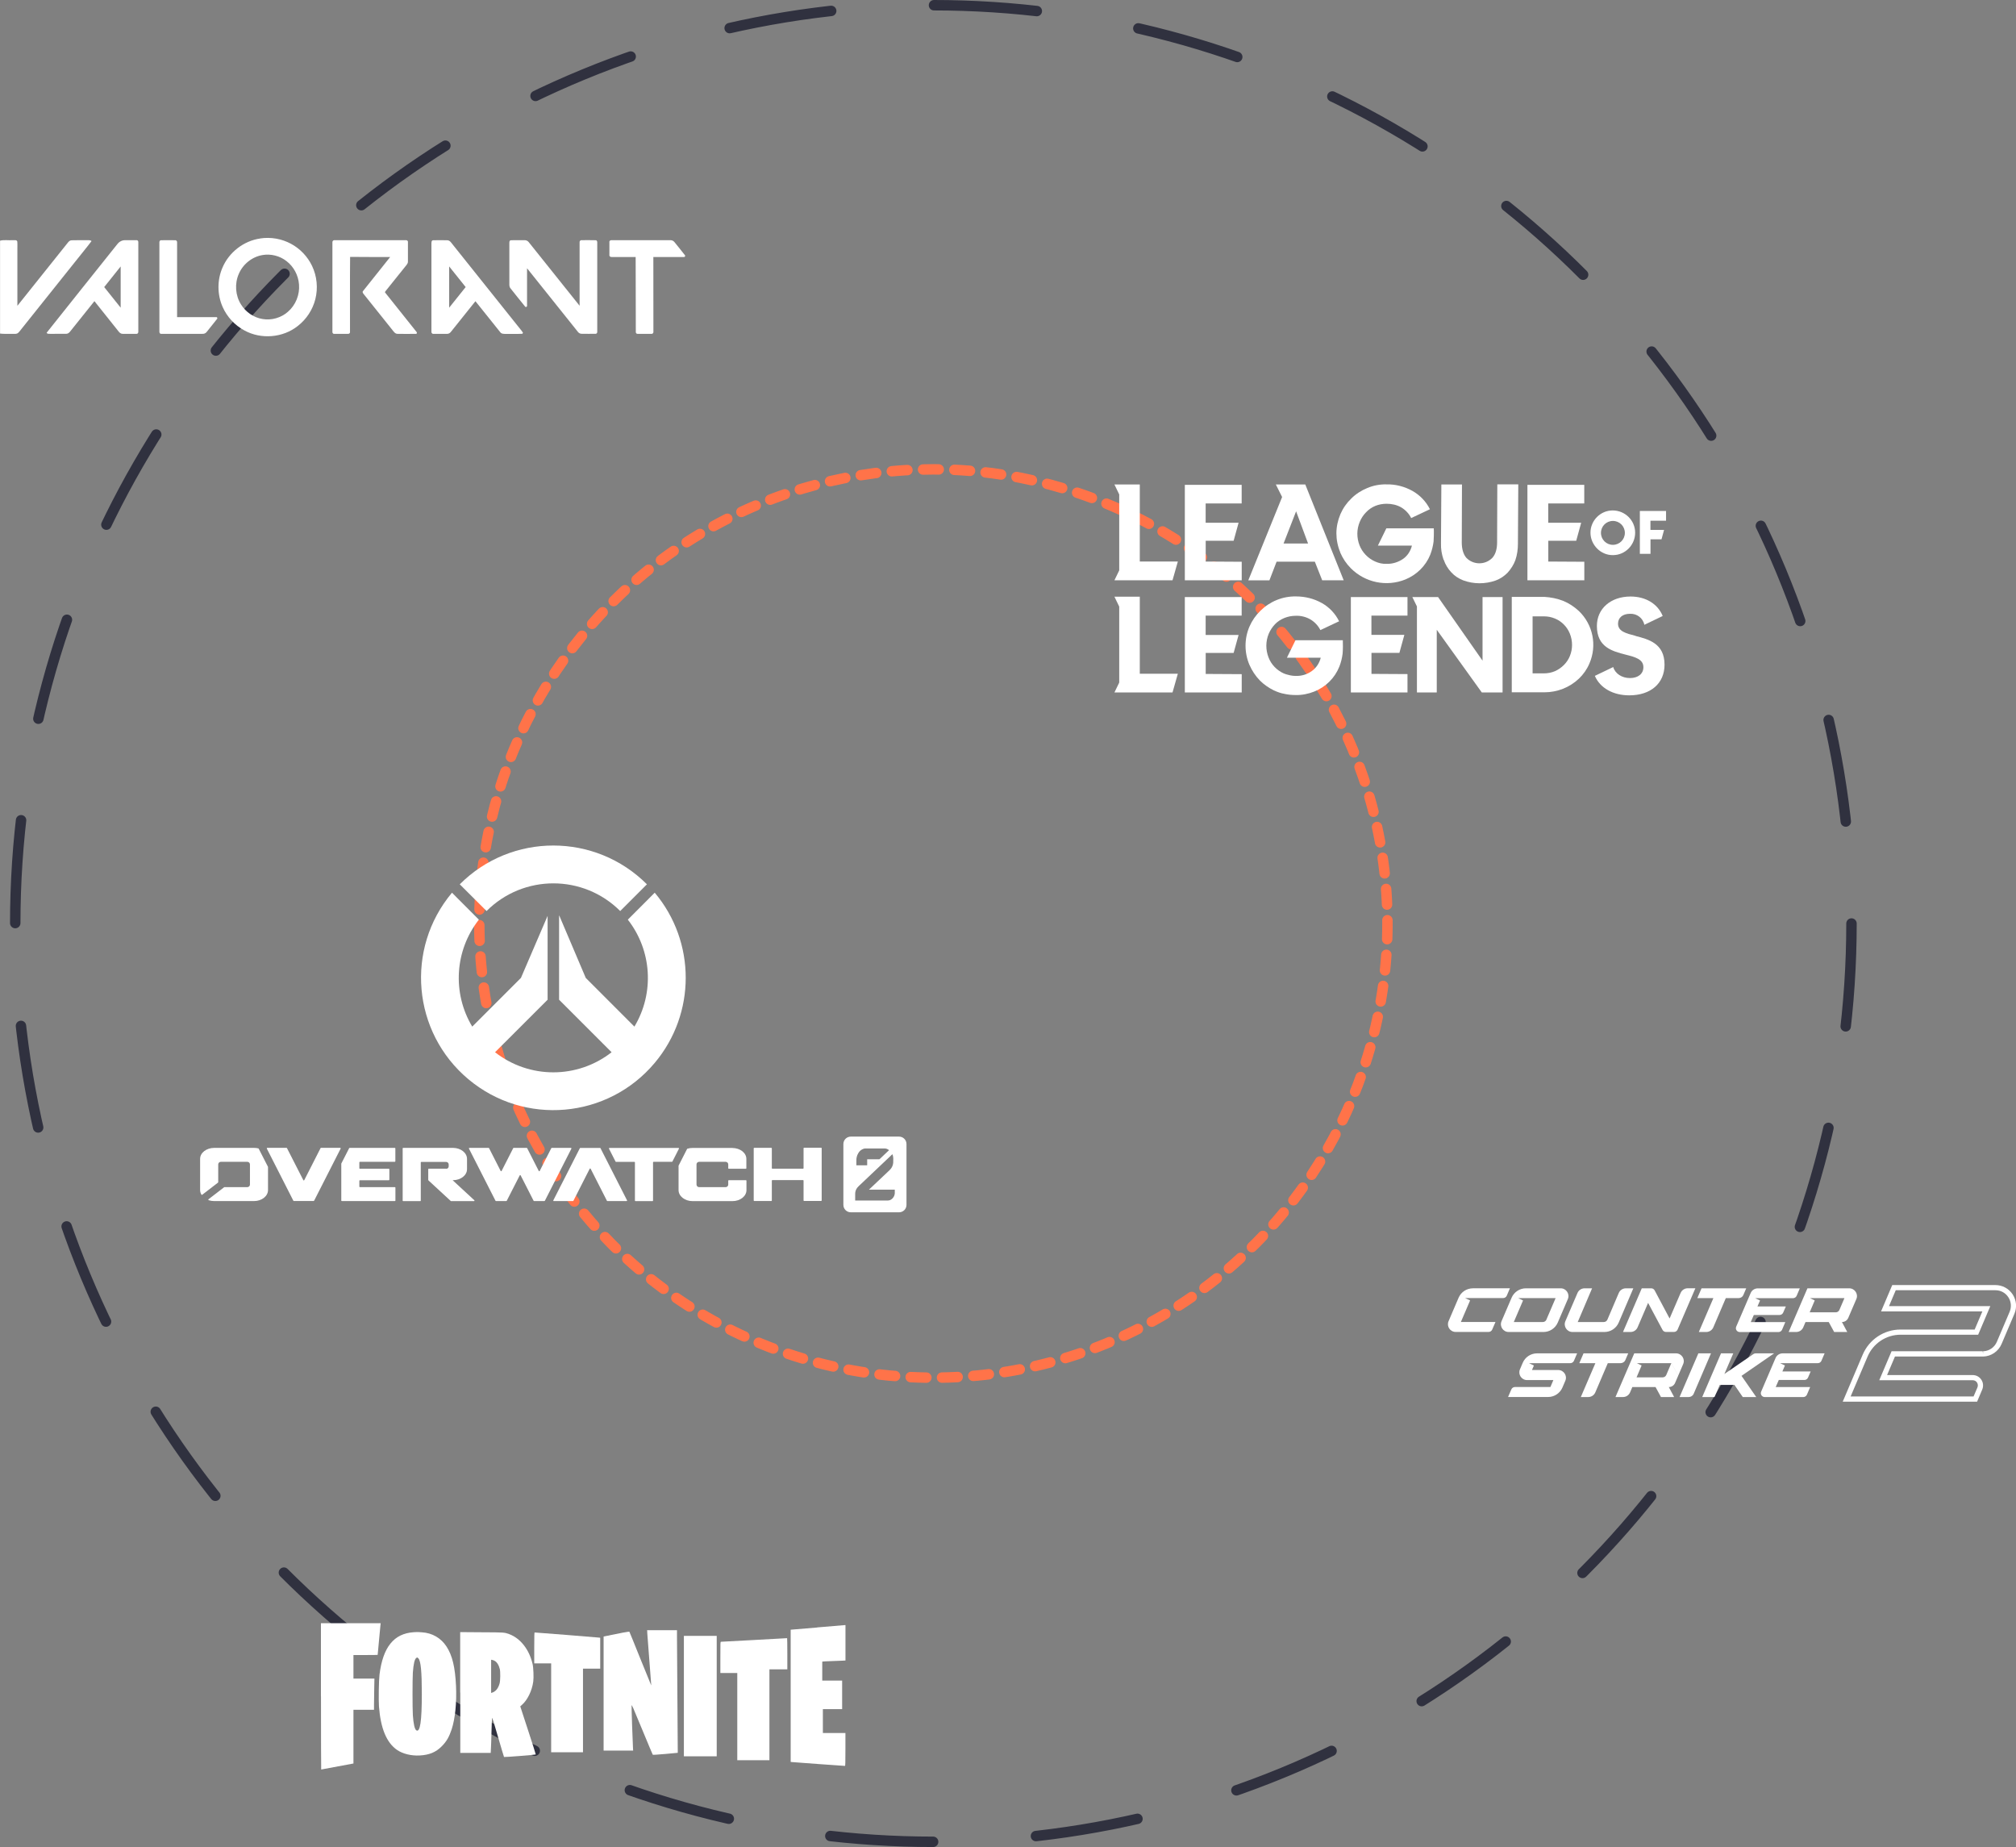 <?xml version="1.0" encoding="UTF-8"?>
<svg id="Layer_2" data-name="Layer 2" xmlns="http://www.w3.org/2000/svg" viewBox="0 0 386.26 353.83">
  <rect x="0" y="0" width="386.26" height="353.83" fill="#808080" stroke="none"/>
  <defs>
    <style>
      .cls-1, .cls-2 {
        fill: #fff;
      }

      .cls-2 {
        fill-rule: evenodd;
      }

      .cls-3 {
        stroke: #30313f;
        stroke-dasharray: 19.74 19.74;
      }

      .cls-3, .cls-4 {
        fill: none;
        stroke-linecap: round;
        stroke-linejoin: round;
        stroke-width: 2px;
      }

      .cls-4 {
        stroke: #ff7349;
        stroke-dasharray: 3 3;
      }
    </style>
  </defs>
  <g>
    <circle class="cls-4" cx="178.83" cy="176.91" r="87"/>
    <circle class="cls-3" cx="178.83" cy="176.91" r="175.91"/>
    <g>
      <path class="cls-1" d="M49.84,45.68c2.02-.31,4.13.05,5.93,1.03,1.74.94,3.17,2.44,4.02,4.23.94,1.96,1.16,4.25.63,6.36-.51,2.04-1.73,3.89-3.4,5.17-2.85,2.25-7.03,2.58-10.21.82-1.83-.98-3.31-2.59-4.15-4.48-1.05-2.36-1.07-5.16-.04-7.53,1.24-2.94,4.06-5.14,7.22-5.59M50.35,48.85c-2.02.31-3.8,1.74-4.6,3.62-.82,1.87-.66,4.14.43,5.86.9,1.45,2.43,2.51,4.12,2.78,1.72.3,3.55-.23,4.86-1.38,1.49-1.28,2.3-3.29,2.13-5.25-.13-1.75-1.02-3.42-2.42-4.48-1.27-.98-2.94-1.41-4.53-1.15Z"/>
      <path class="cls-1" d="M0,46.11c.78-.21,1.61-.04,2.42-.1.29.04.72-.11.88.21.06.42.02.85.03,1.27,0,3.7,0,7.39,0,11.09,3.24-4.05,6.48-8.1,9.71-12.15.17-.21.4-.4.68-.4.93-.04,1.86,0,2.79-.02.35,0,.73-.06,1.03.17-1.08,1.43-2.23,2.8-3.34,4.21-3.33,4.16-6.65,8.33-9.98,12.49-.25.3-.46.63-.76.9-.29.24-.7.17-1.04.18-.8-.03-1.61.04-2.41-.06v-17.8Z"/>
      <path class="cls-1" d="M22.5,46.75c.35-.47.91-.75,1.49-.74.72,0,1.44-.01,2.16,0,.25-.03.39.23.35.45v17.03c.03.22-.1.49-.35.46-.89.01-1.78.01-2.67,0-.33,0-.58-.22-.77-.47-1.54-1.93-3.09-3.86-4.62-5.79-1.57,1.95-3.12,3.91-4.69,5.86-.17.21-.41.39-.69.39-1.02.02-2.04,0-3.06.01-.25-.02-.56.06-.72-.2,4.5-5.69,9.06-11.34,13.57-17.01M19.96,54.99c1.06,1.31,2.1,2.64,3.16,3.95,0-2.63,0-5.27,0-7.9-1.06,1.32-2.11,2.64-3.16,3.96Z"/>
      <path class="cls-1" d="M30.54,46.46c-.02-.2.09-.45.32-.44.9-.02,1.79-.01,2.69,0,.26-.03.42.23.38.46,0,4.76,0,9.51,0,14.27,2.49,0,4.98,0,7.46,0,.21-.05.35.22.18.37-.65.83-1.32,1.65-1.98,2.48-.2.27-.54.38-.86.35-2.62,0-5.25.01-7.87,0-.24.01-.34-.25-.32-.45,0-5.68,0-11.35,0-17.03Z"/>
      <path class="cls-1" d="M63.7,46.47c-.06-.26.15-.5.42-.46,4.54,0,9.07,0,13.6,0,.21-.03.46.1.44.34.01,1.23,0,2.46,0,3.69.03.29-.13.55-.31.77-1.31,1.62-2.6,3.25-3.91,4.87-.06.11-.28.27-.12.4,1.98,2.49,3.98,4.98,5.96,7.47.14.12.15.4-.09.4-1.18.03-2.35.01-3.53,0-.46,0-.72-.42-.98-.74-1.82-2.28-3.64-4.57-5.47-6.84-.14-.17-.34-.41-.15-.62,1.72-2.18,3.47-4.34,5.2-6.52-2.56-.01-5.12.02-7.68-.02-.05,4.8,0,9.6-.02,14.4.03.22-.2.37-.4.34-.89,0-1.78.01-2.67,0-.24,0-.33-.26-.3-.46,0-5.67,0-11.35,0-17.02Z"/>
      <path class="cls-1" d="M82.68,46.48c-.04-.23.11-.49.36-.46.85-.02,1.7,0,2.54,0,.32-.02.62.13.81.39,4.23,5.29,8.46,10.59,12.69,15.88.36.49.8.93,1.12,1.45-.03.05-.09.15-.12.2-1.03.05-2.06,0-3.08.02-.41,0-.9.04-1.16-.33-1.59-1.97-3.16-3.96-4.75-5.93-1.57,1.95-3.13,3.91-4.69,5.86-.17.22-.41.39-.7.39-.89.01-1.77,0-2.66,0-.26.04-.42-.23-.38-.46,0-5.67,0-11.34,0-17.01M86.06,51.04c0,2.63,0,5.27,0,7.9,1.06-1.32,2.11-2.63,3.16-3.95-1.06-1.31-2.1-2.64-3.16-3.95Z"/>
      <path class="cls-1" d="M97.6,46.48c-.03-.2.06-.45.29-.46.84-.03,1.69,0,2.53-.01.33-.02.67.09.87.36,3.26,4.07,6.5,8.14,9.76,12.2,0-4.03,0-8.07,0-12.1-.05-.25.14-.5.41-.46.89,0,1.79-.02,2.68.01.23,0,.31.26.29.46v17c.03.19-.06.45-.29.46-.89.03-1.78,0-2.67,0-.29.01-.57-.13-.74-.36-3.25-4.06-6.49-8.13-9.75-12.19,0,2.38,0,4.76,0,7.14.06.21-.24.39-.37.2-.93-1.13-1.84-2.29-2.76-3.44-.21-.22-.27-.53-.26-.82,0-2.67,0-5.33,0-8Z"/>
      <path class="cls-1" d="M116.76,46.35c-.03-.23.22-.36.42-.34,3.73,0,7.46,0,11.18,0,.32-.02.66.09.86.36.66.82,1.33,1.64,1.98,2.48.17.14.04.42-.17.38-1.95.02-3.9,0-5.85,0,0,4.75.01,9.51.01,14.26.05.23-.11.49-.36.46-.89,0-1.78.01-2.67,0-.19.02-.35-.15-.34-.34-.03-4.79,0-9.59-.03-14.38-1.54,0-3.08,0-4.61,0-.2.02-.45-.12-.42-.35-.01-.84-.01-1.68,0-2.53Z"/>
    </g>
    <g>
      <path class="cls-1" d="M313.36,121.8c-1.8-.46-3.35-.85-3.35-2.32,0-1.16.88-1.9,2.29-1.9,1.3-.07,2.5.81,2.75,2.11l3.52-1.69c-.95-2.32-3.24-3.73-6.16-3.73-3.8,0-6.45,2.32-6.45,5.64,0,4.05,2.92,4.83,5.53,5.5,1.83.46,3.38.88,3.38,2.4,0,1.27-1.02,2.08-2.57,2.08s-2.85-.85-3.21-2.11l-3.52,1.69c.99,2.32,3.49,3.73,6.59,3.73,4.12,0,6.76-2.29,6.76-5.88,0-4.09-3.1-4.86-5.57-5.5h0Z"/>
      <path class="cls-1" d="M319.21,97.88v1.87h-2.99v1.76h2.61l-.49,1.8h-2.11v2.78h-2.04v-8.21h5.04Z"/>
      <path class="cls-1" d="M309.03,99.79c1.27,0,2.29,1.02,2.29,2.29s-1.02,2.29-2.29,2.29-2.29-1.02-2.29-2.29,1.02-2.29,2.29-2.29ZM309.03,106.34c2.36,0,4.26-1.94,4.26-4.3s-1.94-4.26-4.3-4.26-4.26,1.94-4.26,4.26,1.94,4.33,4.3,4.3Z"/>
      <path class="cls-1" d="M271.48,132.65h3.8v-12.01l8.63,12.01h3.98v-18.28h-3.84v12.19l-8.52-12.19h-4.93l.88,1.8v16.49Z"/>
      <path class="cls-1" d="M300.78,125.68c-.53,1.3-1.59,2.32-2.85,2.89-.67.28-1.37.42-2.11.42h-2.18v-10.92h2.18c.74,0,1.44.14,2.11.42,1.3.53,2.32,1.59,2.85,2.89.56,1.41.56,2.92,0,4.3h0ZM299.52,115.11c-1.16-.46-2.4-.7-3.63-.77h-6.24v18.28h6.24c2.47,0,4.83-.92,6.62-2.61.85-.81,1.55-1.8,2.01-2.89,1.51-3.45.7-7.47-2.01-10.07-.88-.81-1.87-1.48-2.99-1.94Z"/>
      <path class="cls-1" d="M237.9,132.65h-10.89v-18.28h10.89v3.56h-6.9v3.7h6.31l-.95,3.45h-5.35v4.02l6.9.04v3.52Z"/>
      <path class="cls-1" d="M262.77,117.93h6.9v-3.56h-10.85v18.28h10.85v-3.52l-6.9-.04v-4.02h5.35l.95-3.45h-6.31v-3.7Z"/>
      <path class="cls-1" d="M276.58,107.22c-.35-1.02-.53-2.08-.49-3.14l.07-11.27h3.95l-.04,11.1c0,1.23.28,2.22.85,2.92,1.34,1.41,3.59,1.44,4.97.07l.07-.07c.6-.7.88-1.69.88-2.92l.04-11.13h4.02l-.07,11.38c0,1.06-.14,2.11-.49,3.14-.32.88-.85,1.69-1.48,2.4-.67.67-1.44,1.2-2.32,1.51-2.01.7-4.19.7-6.2-.04-.88-.35-1.66-.85-2.29-1.55-.63-.67-1.13-1.48-1.44-2.4h0Z"/>
      <path class="cls-1" d="M256.79,105.81c-.49-1.16-.74-2.43-.74-3.66s.28-2.5.77-3.66c.49-1.13,1.2-2.15,2.08-2.99.88-.88,1.94-1.55,3.06-2.01,1.16-.49,2.43-.74,3.73-.7,1.73-.04,3.45.42,4.97,1.27,1.41.81,2.57,2.01,3.31,3.49l-3.59,1.69c-.42-.85-1.09-1.55-1.9-2.04-.85-.49-1.83-.7-2.82-.7-.74,0-1.51.14-2.18.42-.67.28-1.27.7-1.76,1.23-.53.53-.92,1.16-1.2,1.83-.6,1.44-.6,3.03-.04,4.47.53,1.37,1.62,2.5,2.96,3.1.7.32,1.44.49,2.22.46,1.13.04,2.25-.32,3.17-.95.85-.6,1.44-1.51,1.69-2.54h-6.52l1.62-3.31h9.09c.04.7,0,2.22-.04,2.54-.11.85-.32,1.69-.63,2.5-.88,2.18-2.61,3.87-4.79,4.76-3.59,1.44-7.68.6-10.43-2.15-.88-.88-1.55-1.9-2.04-3.03h0Z"/>
      <path class="cls-1" d="M214.44,109.26v-14.55l-.92-1.9h4.86v14.76h7.29l-1.02,3.59h-11.13l.92-1.9Z"/>
      <path class="cls-1" d="M214.44,130.75v-14.55l-.92-1.9h4.86v14.76h7.29l-1.02,3.59h-11.13l.92-1.9Z"/>
      <path class="cls-1" d="M237.9,111.16h-10.89v-18.28h10.89v3.56h-6.9v3.7h6.31l-.95,3.45h-5.35v3.98l6.9.04v3.56Z"/>
      <path class="cls-1" d="M303.5,111.16h-10.85v-18.28h10.89v3.56h-6.9v3.7h6.31l-.95,3.45h-5.35v3.98l6.9.04v3.56h-.04Z"/>
      <path class="cls-1" d="M248.33,97.95l2.29,6.16h-4.69l2.4-6.16ZM243.22,111.16l1.37-3.56h7.33l1.41,3.56h4.12l-7.36-18.35h-5.64l1.2,2.4-6.48,15.96h4.05Z"/>
      <path class="cls-1" d="M246.15,132.93c.67.14,1.34.21,2.04.21,1.23.04,2.47-.21,3.63-.67,2.18-.88,3.91-2.57,4.79-4.76.32-.81.53-1.66.63-2.5.07-.85.07-1.69.04-2.57h-9.09v.04l-1.62,3.31h6.48c-.25,1.02-.85,1.94-1.69,2.54-.92.67-2.01.99-3.14.95-.35,0-.67-.04-1.02-.11l-.81-.21c-.14-.04-.25-.11-.39-.14-1.34-.6-2.43-1.69-2.96-3.1-.56-1.44-.56-3.06.04-4.51.28-.67.7-1.3,1.2-1.83s1.13-.92,1.8-1.2c.7-.28,1.44-.42,2.18-.42.99-.04,1.97.21,2.82.7.81.49,1.48,1.2,1.9,2.04l3.59-1.69c-.74-1.48-1.87-2.68-3.31-3.49-1.51-.85-3.21-1.27-4.97-1.27-2.54-.04-4.97.95-6.8,2.75-.88.85-1.59,1.87-2.08,2.99-1.02,2.32-1.02,5-.04,7.33.49,1.13,1.16,2.15,2.01,3.03.77.77,1.69,1.41,2.68,1.9.69.31,1.39.57,2.08.67h0Z"/>
    </g>
    <g>
      <path class="cls-1" d="M93.22,174.52c7.07-7.07,18.54-7.07,25.61,0,0,0,0,0,0,0l5.12-5.12c-9.9-9.9-25.95-9.91-35.85-.01,0,0,0,0-.01.01l5.14,5.12Z"/>
      <path class="cls-1" d="M125.44,171.01l-5.15,5.16c4.62,5.91,5.12,14.06,1.26,20.49l-9.32-9.33-5.08-11.95h-.03v16.13l10.06,10.06c-6.56,5.13-15.77,5.13-22.33,0l10.07-10.06v-16.07l-5.11,11.89-9.33,9.33c-3.86-6.43-3.36-14.58,1.27-20.49l-5.15-5.16c-9,10.73-7.6,26.72,3.13,35.72,10.73,9,26.72,7.6,35.72-3.13,7.91-9.42,7.91-23.17,0-32.59h-.01Z"/>
      <path class="cls-1" d="M172.26,217.73h-9.25c-.78,0-1.42.63-1.42,1.42v11.66c0,.78.63,1.42,1.42,1.42h9.25c.78,0,1.42-.63,1.42-1.42v-11.66c0-.78-.63-1.42-1.42-1.42ZM164.08,222.29c-.01-.47.1-.94.34-1.34.22-.43.6-.75,1.06-.9.12-.03.24-.05.36-.05h3.64c.32,0,.62.12.86.33l-1.84,1.74h-2.35v1.16h-2.07v-.93ZM170.77,229.76c-.2.14-.43.21-.67.21h-6.25v-1.29c0-.44.15-.86.43-1.2.18-.2.37-.4.58-.58l6.12-5.8c.06.13.1.27.13.42.02.12.04.25.04.37,0,.27,0,.55-.01.82-.03.41-.17.8-.42,1.13-.18.23-.39.44-.61.63l-3.62,3.42h4.95v.47c.04.55-.21,1.08-.67,1.4Z"/>
      <path class="cls-1" d="M153.96,219.98v3.8c0,.05-.04.1-.1.1h-5.88c-.05,0-.1-.04-.1-.1h0v-3.8c0-.05-.04-.1-.1-.1h-3.27c-.05,0-.1.04-.1.09,0,0,0,0,0,0v10c0,.05.04.1.1.1,0,0,0,0,0,0h3.27c.05,0,.1-.04.1-.1h0v-3.81c0-.05.04-.1.1-.1h5.88c.05,0,.1.04.1.1v3.8c0,.05.04.1.1.1h3.27c.05,0,.1-.04.1-.1v-10c0-.05-.04-.1-.1-.1h-3.27c-.05,0-.1.04-.1.1,0,0,0,0,0,0Z"/>
      <path class="cls-1" d="M75.75,222.46v-2.47c0-.05-.04-.1-.1-.1,0,0,0,0,0,0h-8.66s-.07.02-.09.05l-1.51,2.96s0,.03,0,.04v7.04c0,.05.04.1.1.1,0,0,0,0,0,0h10.17c.05,0,.1-.04.1-.09,0,0,0,0,0,0v-2.48c0-.05-.04-.1-.1-.1h-6.71c-.05,0-.1-.04-.1-.1h0v-1.12c0-.05.04-.1.1-.1h5.55c.05,0,.1-.04.1-.1h0v-2c0-.05-.04-.1-.1-.1h-5.55c-.05,0-.1-.04-.1-.1h0v-1.13c0-.05.04-.1.1-.1h6.7c.05,0,.09-.05.09-.1,0,0,0,0,0,0Z"/>
      <path class="cls-1" d="M114.96,219.9h-3.77s-.07.02-.09.05l-5.09,10s0,.11.05.13c.01,0,.03,0,.04,0h3.67s.07-.02.09-.05l3.13-6.15s.08-.07.13-.04c.02,0,.03.02.04.04l3.13,6.15s.05.05.09.05h3.67c.05,0,.1-.04.1-.09,0-.02,0-.03-.01-.05l-5.09-10s-.05-.05-.09-.05Z"/>
      <path class="cls-1" d="M105.63,219.94l-2.23,4.38s-.08.07-.13.04c-.02,0-.04-.03-.04-.04l-2.23-4.38s-.05-.05-.09-.05h-2.49s-.07.02-.09.05l-2.23,4.38s-.08.07-.13.04c-.02,0-.04-.03-.04-.04l-2.23-4.38s-.05-.05-.09-.05h-3.67c-.05,0-.1.04-.1.09,0,.02,0,.03.01.05l5.09,10s.05.05.09.05h1.97s.07-.02.09-.05l2.49-4.88s.08-.07.13-.04c.02,0,.03.02.04.04l2.49,4.88s.05.05.09.05h1.97s.07-.02.09-.05l5.09-10s0-.1-.04-.13c-.01,0-.03-.01-.05-.01h-3.67s-.07.02-.09.05Z"/>
      <path class="cls-1" d="M140.32,219.9h-7.63c-.34,0-.67.05-.99.15-.03,0-.05.03-.06.05l-1.63,3.2s0,.03,0,.04v4.64c0,1.16,1.2,2.11,2.69,2.11h7.63c1.49,0,2.69-.94,2.69-2.11v-1.8c0-.05-.04-.1-.1-.1h-3.29c-.05,0-.1.04-.1.1h0v.74c0,.27-.22.49-.49.49h-5.1c-.27,0-.48-.22-.49-.49v-3.87c0-.27.22-.48.49-.49h5.1c.27,0,.49.22.49.49v.74c0,.05.04.1.1.1h3.27c.05,0,.1-.04.1-.1h0v-1.79c0-1.16-1.2-2.09-2.69-2.09Z"/>
      <path class="cls-1" d="M130,219.9h-13.23c-.05,0-.1.04-.1.09,0,.02,0,.03.01.05l1.26,2.48s.05.05.09.05h3.52c.05,0,.1.04.1.1h0v7.32c0,.05.04.1.1.1h3.27c.05,0,.1-.04.1-.1h0v-7.33c0-.05.04-.1.1-.1h3.52s.07-.02.09-.05l1.26-2.48s0-.1-.06-.12c0,0-.02,0-.03,0Z"/>
      <path class="cls-1" d="M60.18,230.02l5.09-10s0-.1-.04-.13c-.01,0-.03-.01-.05-.01h-3.67s-.07.02-.09.05l-3.13,6.15s-.08.07-.13.04c-.02,0-.03-.02-.04-.04l-3.14-6.15s-.05-.05-.09-.05h-3.67c-.05,0-.1.04-.1.1,0,.01,0,.03,0,.04l5.09,10s.05.05.09.05h3.77s.07-.02.09-.06Z"/>
      <path class="cls-1" d="M49.57,220.04s-.03-.04-.06-.05c-.28-.07-.56-.1-.85-.1h-7.63c-1.49.01-2.69.94-2.69,2.1v5.97c0,.31.09.62.25.88.03.05.09.06.13.04,0,0,0,0,.01,0l3.04-2.34s.04-.05.04-.08v-3.41c0-.27.22-.48.49-.49h5.1c.27,0,.48.22.49.49v3.87c0,.27-.22.48-.49.49h-4.4s-.04,0-.06.02l-3,2.31s-.05.09-.02.14c.01.02.03.03.05.03.34.11.7.17,1.06.17h7.63c1.49,0,2.69-.94,2.69-2.11v-4.4s0-.03,0-.04l-1.78-3.48Z"/>
      <path class="cls-1" d="M85.5,223.88h-3.35c-.05,0-.1.04-.1.1,0,0,0,0,0,0v2.04s.02.08.05.11l4.26,3.93s.04.03.07.03h4.39c.05,0,.1-.04.09-.1,0-.03-.01-.06-.04-.08l-4.15-3.83h.07c1.49,0,2.69-.94,2.69-2.11v-1.97c0-1.16-1.2-2.11-2.69-2.11h-9.54c-.05,0-.1.04-.1.1h0v10c0,.05.04.1.1.1h3.27c.05,0,.1-.04.1-.09,0,0,0,0,0,0v-7.32c0-.05.04-.1.1-.1h4.76c.27,0,.49.22.49.49v.34c0,.27-.2.49-.47.49Z"/>
    </g>
    <g>
      <path class="cls-1" d="M378.8,268.51h-25.74l3.83-9.01c1.24-2.92,4.09-4.81,7.25-4.81h14.2l1.48-3.48h-19.41l2.14-5.04h19.77c1.33,0,2.55.66,3.29,1.77.74,1.12.87,2.52.34,3.75l-2.45,5.76c-.61,1.43-2,2.38-3.55,2.41h-16.88l-1.51,3.55h16.41c.67,0,1.28.33,1.65.89.37.56.43,1.26.17,1.88l-.99,2.34ZM354.56,267.51h23.57l.74-1.73c.13-.31.1-.65-.08-.94-.18-.28-.48-.44-.81-.44h-17.92l2.36-5.55h17.46l.07.5v-.5c1.14-.02,2.18-.73,2.64-1.8l2.45-5.76c.39-.92.3-1.97-.26-2.81-.56-.84-1.45-1.32-2.46-1.32h-19.1l-1.29,3.04h19.41l-2.33,5.48h-14.86c-2.76,0-5.25,1.65-6.33,4.2l-3.24,7.62Z"/>
      <path class="cls-2" d="M282.21,246.79c-1.19,0-2.27.7-2.74,1.79l-1.93,4.51c-.42.98.3,2.06,1.37,2.06h6.3c.3,0,.57-.18.69-.45l.63-1.46h-6.63l1.77-4.13-.96-.45h7.29c.3,0,.57-.18.69-.45l.61-1.43h-7.08ZM298.46,253.36c-.47,1.09-1.55,1.8-2.74,1.8h-6.66c-1.07,0-1.79-1.09-1.37-2.07l1.93-4.5c.47-1.09,1.55-1.8,2.74-1.8h6.66c1.07,0,1.79,1.09,1.37,2.07l-1.93,4.5ZM296.28,252.8l1.77-4.13h-7.16l.92.45-1.77,4.13h5.56c.3,0,.57-.18.69-.45h0ZM304.29,267.62h-1.41l2.79-6.49c-.11,0-3.08,0-3.08,0l.81-1.88h8.56l-.57,1.33c-.14.32-.52.55-.9.55h-2.44l-2.39,5.59c-.23.55-.77.9-1.37.9ZM332.31,265.29h-2.8s-1.02,2.33-1.02,2.33h-2.35l3.6-8.37h2.35l-1.7,3.95,5.57-3.82c.12-.09.27-.13.42-.13h3.53l-6.24,4.31,2.82,4.06h-2.58l-1.6-2.33h0ZM327.81,259.25h-2.41l-3.6,8.37h1.76c.38,0,.78-.25.92-.57l2.1-4.9,1.24-2.9ZM320.75,267.62h-2.51l-1.04-1.91h-4.45l-.43,1.01c-.23.55-.77.9-1.37.9h-1.43l3.6-8.37h8c1.07,0,1.79,1.09,1.37,2.06l-1.55,3.61c-.21.48-.68.79-1.2.79l1.02,1.91h0ZM321.54,263.47l-1.33-2.34h-6.59s.91.44.91.44l-.97,2.28h5c.3,0,.57-.18.69-.45l.97-2.27,1.33,2.34ZM341.51,262.72h5.41l-.51,1.18c-.12.27-.39.45-.68.45h-4.92l-.59,1.36h6.6l-.62,1.46c-.12.27-.39.45-.69.45h-7.4c-.53,0-.89-.54-.68-1.03l2.76-6.44c.23-.55.77-.9,1.37-.9h8.03l-.61,1.43c-.12.27-.39.45-.69.45h-7.23l.93.44-.49,1.15ZM302.29,253.25l2.75-6.46h-1.43c-.6,0-1.14.35-1.37.9l-2.32,5.4c-.42.98.3,2.07,1.37,2.07h6.1c1.2,0,2.28-.71,2.75-1.81l2.8-6.56h-1.42c-.6,0-1.14.35-1.37.9l-2.18,5.11c-.12.27-.39.45-.69.45h-4.98ZM326.9,255.16h-1.41l2.79-6.49c-.11,0-3.08,0-3.08,0l.81-1.88h8.56l-.57,1.33c-.14.32-.52.55-.9.55h-2.44l-2.39,5.59c-.23.55-.78.9-1.37.9ZM353.94,255.16h0s0,0,0,0ZM352.91,253.25l1.02,1.91h-2.51l-1.04-1.91h-4.45l-.43,1.01c-.23.55-.77.9-1.37.9h-1.43l3.6-8.37h8c1.07,0,1.79,1.09,1.37,2.06l-1.55,3.61c-.21.48-.68.79-1.2.79ZM353.39,248.67l1.33,2.34-1.33-2.34-.97,2.27c-.12.27-.39.45-.69.45h-5l.97-2.28-.91-.44h6.59ZM342.14,250.27h-5.42l.5-1.15-.93-.44h7.25c.3,0,.57-.18.69-.45l.61-1.43h-8.05c-.6,0-1.14.35-1.37.9l-2.77,6.44c-.21.49.15,1.03.69,1.03h7.41c.3,0,.57-.18.69-.45l.62-1.46h-6.62l.59-1.36h4.93c.3,0,.57-.18.69-.45l.51-1.18ZM313.76,254.26c-.23.55-.77.9-1.37.9h-1.43l3.6-8.37h1.8c.28,0,.53.15.66.39l2.87,5.39,2.11-4.89c.23-.54.77-.9,1.37-.9h1.46s-3.41,7.92-3.41,7.92c-.12.27-.39.45-.69.45h-1.53c-.28,0-.53-.15-.66-.39l-2.77-5.18-2.01,4.68h0ZM297.05,265.71l.57-1.34h0s-4.48,0-4.48,0h-.55c-1.07,0-1.79-1.08-1.37-2.06l.22-.52.31-.73c.47-1.1,1.55-1.81,2.75-1.81h7.67l-.61,1.43c-.12.27-.39.45-.69.45h-7.92l.94.45-.37.86h5.02c1.07,0,1.79,1.09,1.37,2.06l-.56,1.31c-.47,1.09-1.55,1.8-2.74,1.8h-7.67l.63-1.46c.12-.27.39-.45.69-.45h6.79Z"/>
    </g>
    <g>
      <path class="cls-1" d="M61.5,324.96c0,7.71.02,14.01.04,14.01.04,0,5.22-.96,5.85-1.09l.33-.06v-10.29h3.94v-.94c0-.51.02-1.86.04-2.99l.04-2.05h-4.02v-4.51h2.32c1.28,0,2.32-.01,2.32-.03,0-.07.51-5.5.54-5.77l.04-.3h-11.45v14.01Z"/>
      <path class="cls-1" d="M156.56,311.77l-5.07.42v25.32l.21.03c.18.03,10,.74,10.2.74.06,0,.08-.67.08-3.15v-3.15h-4.32v-4.58h3.69v-5.47h-3.81v-3.62l.15-.03c.08-.02.72-.04,1.44-.07.72-.02,1.65-.05,2.08-.08l.78-.04v-6.78h-.17c-.1.01-2.46.2-5.24.44Z"/>
      <path class="cls-1" d="M124,312.64c.06.64.79,10.21.78,10.23,0,.01-.94-2.28-2.08-5.1-1.13-2.82-2.08-5.15-2.11-5.19-.04-.07-1.79.25-4.67.86l-.27.06v21.85h5.66l-.03-.46c-.06-.85-.3-7.89-.27-8.17.02-.25.21.18,2.01,4.54,1.09,2.65,2.02,4.84,2.05,4.88.04.04.92-.02,2.42-.15,1.3-.11,2.37-.22,2.37-.22,0,0-.03-4.59-.07-10.18-.04-5.59-.08-10.87-.08-11.74v-1.57h-5.73l.04.36Z"/>
      <path class="cls-1" d="M79.26,312.67c-3.8.25-5.89,2.85-6.55,8.13-.13,1.09-.19,4.8-.1,6.1.32,4.21,1.46,6.94,3.48,8.33,1.09.74,2.72,1.14,4.33,1.05,1.84-.1,3.09-.62,4.21-1.75.92-.92,1.42-1.79,1.91-3.26.67-2.06.98-5.14.83-8.34-.17-3.58-.71-5.82-1.82-7.52-1.06-1.63-2.74-2.6-4.7-2.72-.31-.02-.64-.04-.73-.05-.09,0-.47,0-.86.03ZM80.16,317.67c.46.5.66,2.5.66,6.79,0,5.28-.33,7.47-1.06,7-.31-.21-.55-1.23-.66-2.93-.08-1.24-.08-6.91,0-8.1.12-1.68.34-2.61.66-2.83.18-.13.21-.12.39.08Z"/>
      <path class="cls-1" d="M88.19,324.22v11.57h5.83l.04-.81c.03-.45.08-1.91.11-3.26s.09-2.53.11-2.62c.03-.13.31.72,1.14,3.62.61,2.09,1.12,3.83,1.15,3.85.05.06,6.01-.41,6.08-.48.02-.03-.64-2.1-1.47-4.63l-1.5-4.59.32-.28c1.06-.92,1.93-2.7,2.17-4.46.11-.77.04-2.68-.13-3.38-.64-2.76-2.32-4.91-4.47-5.71-.93-.34-.86-.34-5.28-.36l-4.12-.03v11.57ZM94.74,318.14c.45.22.82.79,1.02,1.58.13.53.11,2.2-.03,2.73-.27,1-.76,1.59-1.48,1.81l-.15.04v-6.36l.21.04c.11.02.31.09.43.15Z"/>
      <path class="cls-1" d="M102.36,315.68v2.96h3.24v17.03h6.1v-16.02h3.3v-5.91l-.14-.03c-.13-.03-12.25-1-12.42-.99-.06,0-.08.64-.08,2.96Z"/>
      <path class="cls-1" d="M131.03,324.9v11.54h6.29v-23.07h-6.29v11.54Z"/>
      <path class="cls-1" d="M144.5,314.16c-3.44.18-6.31.34-6.37.34-.11,0-.11.19-.11,2.99v2.99h3.24v16.71h6.16v-17.41h3.43v-2.99c0-1.65-.02-2.98-.04-2.98-.03,0-2.87.16-6.31.35Z"/>
    </g>
  </g>
</svg>
